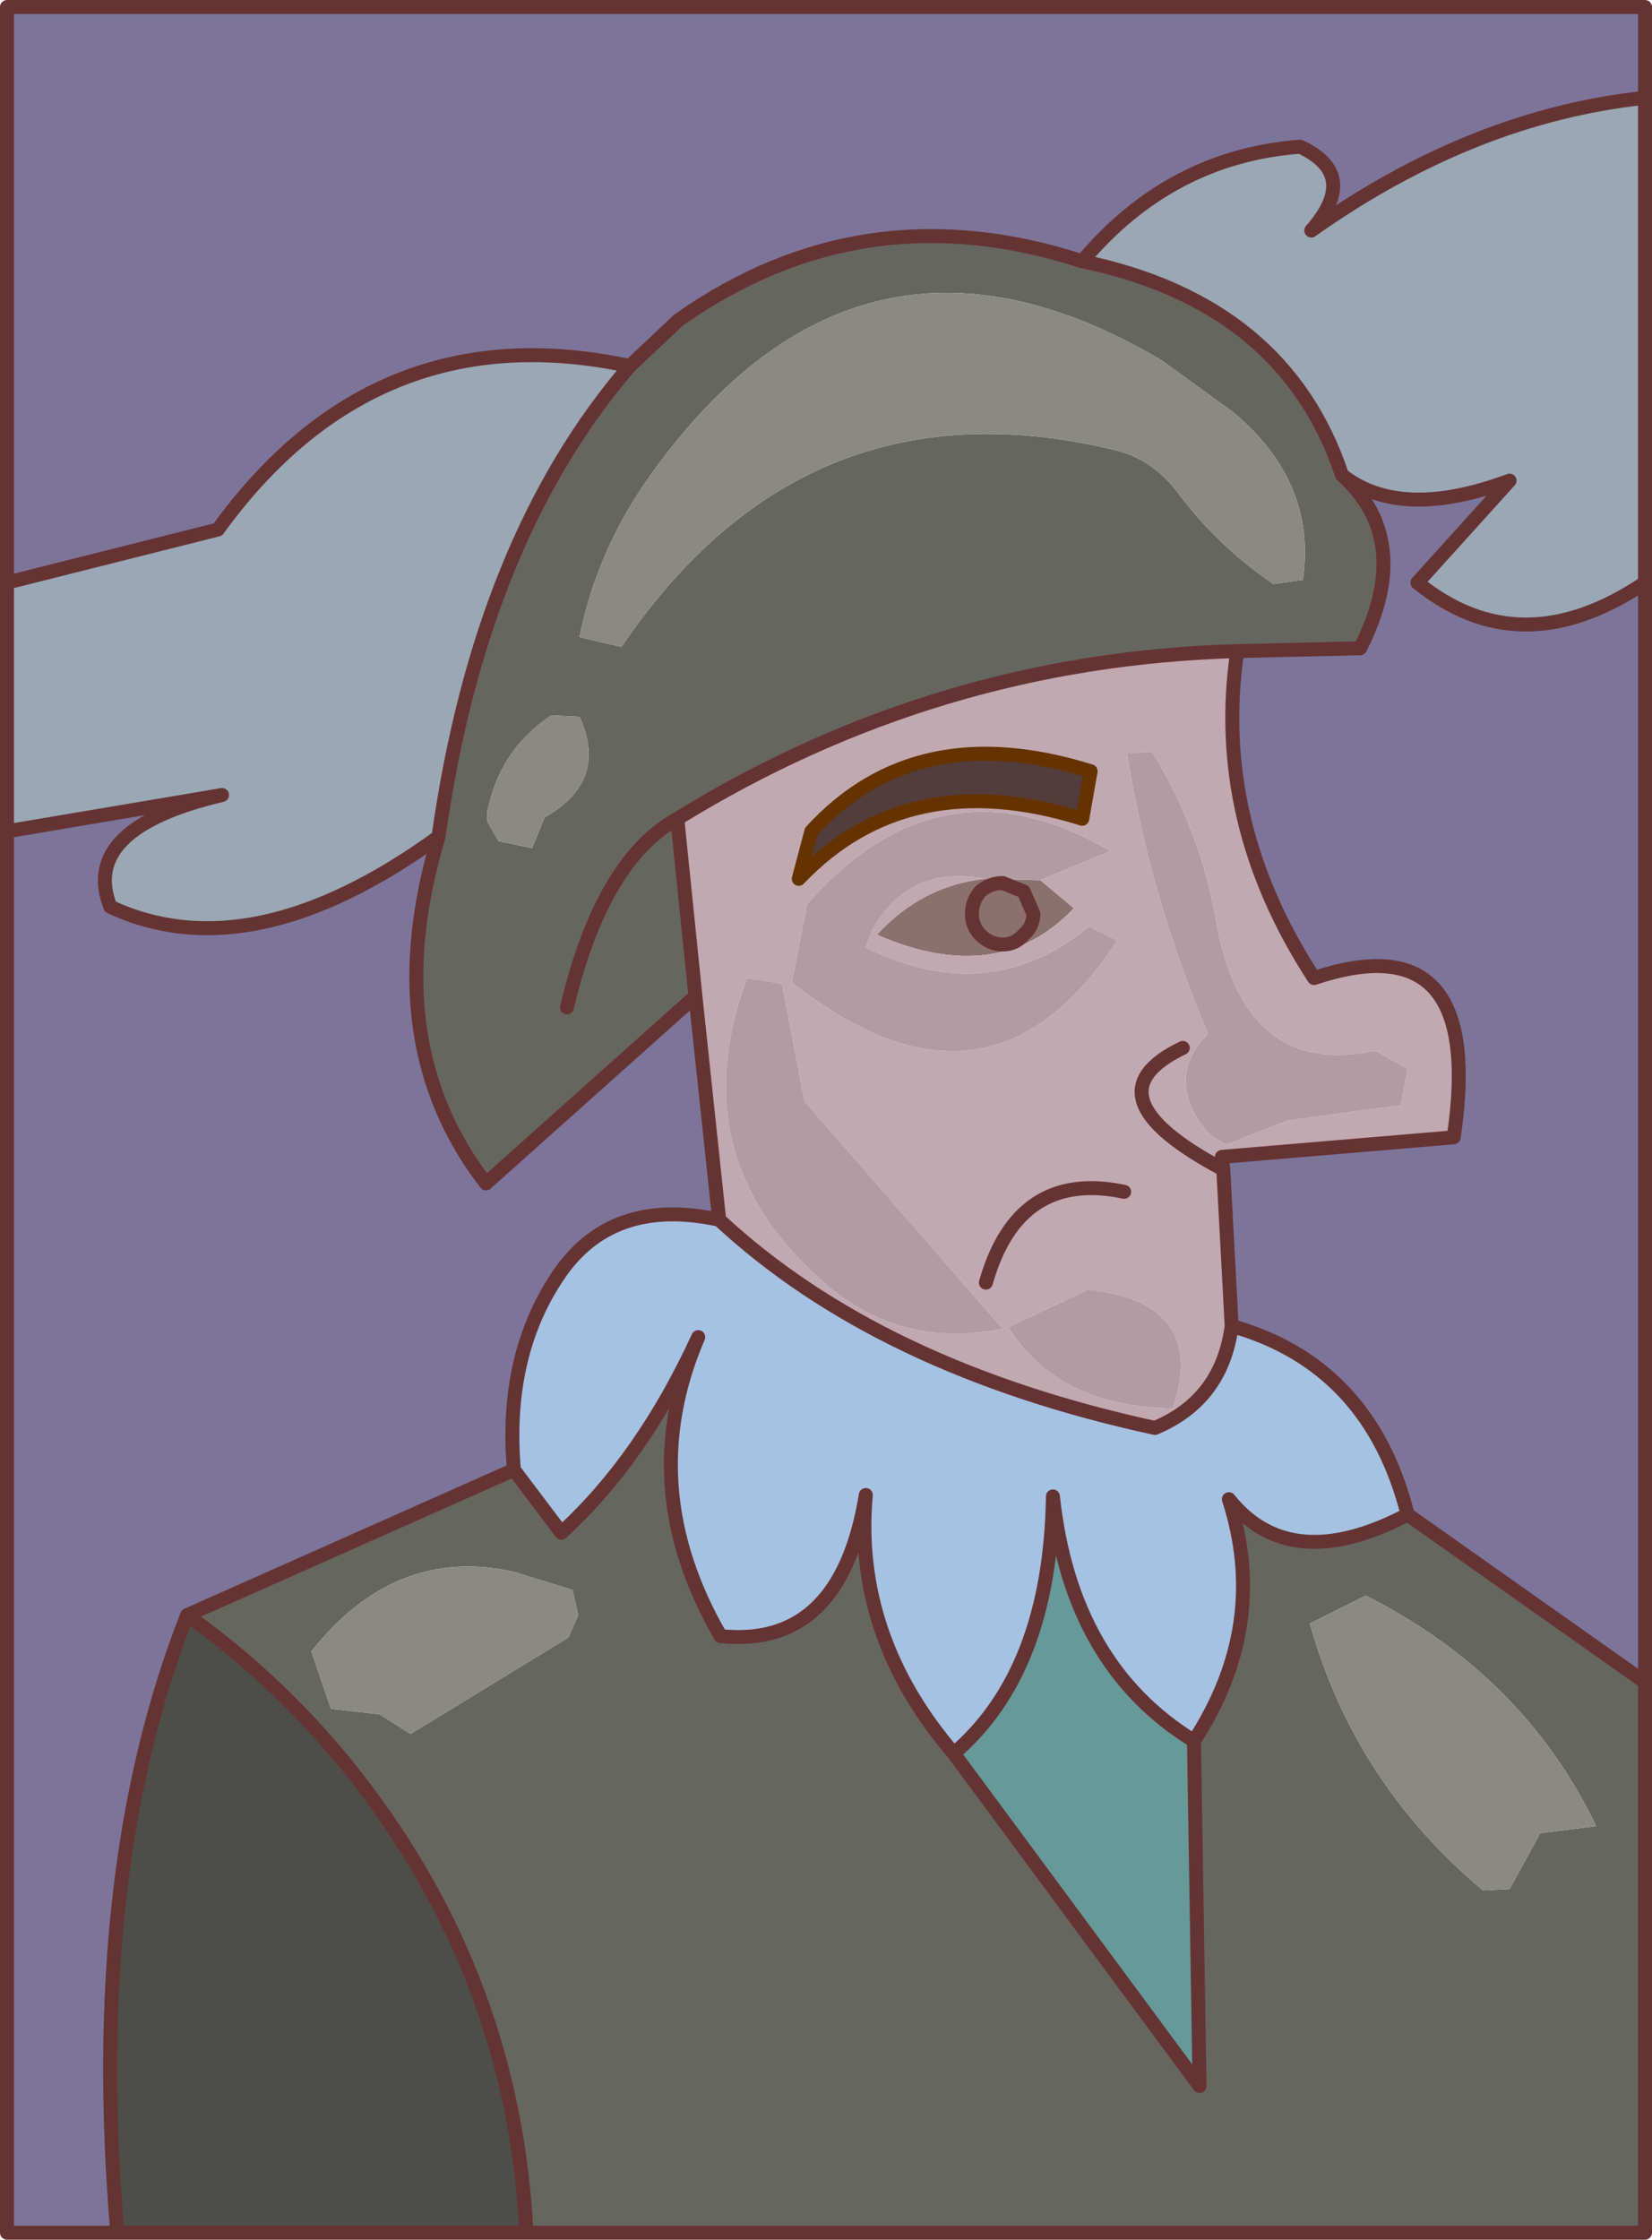 <?xml version="1.0" encoding="UTF-8" standalone="no"?>
<svg xmlns:xlink="http://www.w3.org/1999/xlink" height="80.15px" width="59.15px" xmlns="http://www.w3.org/2000/svg">
  <g transform="matrix(1.0, 0.0, 0.0, 1.0, 29.55, 40.05)">
    <path d="M6.35 -8.45 L7.1 -8.15 7.45 -7.35 Q7.45 -6.9 7.1 -6.6 6.8 -6.25 6.35 -6.25 5.9 -6.25 5.55 -6.6 5.25 -6.9 5.25 -7.35 5.25 -7.8 5.55 -8.15 5.9 -8.45 6.35 -8.45 5.9 -8.45 5.55 -8.15 5.25 -7.8 5.25 -7.35 5.25 -6.9 5.55 -6.6 5.9 -6.25 6.35 -6.25 6.8 -6.25 7.1 -6.6 7.45 -6.9 7.45 -7.35 L7.1 -8.15 6.35 -8.45 M7.7 -8.55 L8.9 -7.55 Q6.2 -4.7 1.85 -6.6 3.45 -8.35 5.7 -8.6 L7.7 -8.55" fill="#8c706e" fill-rule="evenodd" stroke="none"/>
    <path d="M-29.3 -19.2 L-21.75 -21.1 Q-16.1 -28.9 -7.0 -26.95 -12.35 -20.75 -13.85 -10.1 -20.55 -5.25 -25.6 -7.6 -26.7 -10.4 -21.6 -11.6 L-29.3 -10.3 -29.3 -19.2 M9.2 -30.7 Q12.35 -34.45 17.0 -34.8 19.15 -33.8 17.4 -31.8 23.2 -35.9 29.35 -36.55 L29.35 -19.2 Q24.9 -16.2 21.2 -19.2 L24.5 -22.85 Q20.6 -21.4 18.5 -23.05 16.45 -29.2 9.2 -30.7" fill="#9aa7b5" fill-rule="evenodd" stroke="none"/>
    <path d="M-7.0 -26.95 L-5.25 -28.6 Q1.35 -33.25 9.2 -30.7 16.45 -29.2 18.5 -23.05 21.1 -20.7 19.15 -16.85 L14.75 -16.75 Q3.95 -16.45 -5.3 -10.75 L-4.65 -4.4 -12.15 2.3 Q-16.05 -2.75 -13.85 -10.1 -12.35 -20.75 -7.0 -26.95 M29.35 20.15 L29.35 39.85 -10.7 39.85 Q-11.15 30.8 -16.75 23.6 -19.35 20.25 -22.85 17.75 L-11.15 12.55 -9.45 14.8 Q-6.55 12.15 -4.55 7.8 -6.85 13.15 -3.75 18.5 0.55 18.95 1.45 13.45 1.0 18.5 4.6 22.7 L13.4 34.6 13.2 22.25 Q15.9 18.1 14.45 13.6 16.65 16.35 20.85 14.15 L29.35 20.15 M12.05 -27.15 Q1.15 -33.6 -6.4 -22.85 -8.2 -20.25 -8.8 -17.25 L-7.3 -16.9 Q-0.65 -26.7 10.55 -23.9 11.75 -23.55 12.6 -22.45 14.05 -20.5 16.05 -19.15 L17.1 -19.3 Q17.6 -22.8 14.6 -25.3 L12.05 -27.15 M17.35 18.05 Q18.95 23.75 23.55 27.6 L24.5 27.55 25.6 25.55 27.6 25.3 Q25.0 19.9 19.35 17.05 L17.35 18.05 M-9.8 -14.45 Q-11.65 -13.25 -12.1 -11.0 L-12.1 -10.65 -11.7 -9.95 -10.5 -9.7 -10.05 -10.8 Q-7.75 -12.1 -8.8 -14.4 L-9.8 -14.45 M-5.3 -10.75 Q-8.0 -9.25 -9.25 -4.0 -8.0 -9.25 -5.3 -10.75 M-15.95 21.3 L-14.85 22.0 -9.2 18.55 -8.85 17.75 -9.05 16.85 -11.15 16.2 Q-15.4 15.25 -18.4 19.05 L-17.7 21.1 -15.95 21.3" fill="#666661" fill-rule="evenodd" stroke="none"/>
    <path d="M-10.7 39.85 L-25.35 39.85 Q-26.45 26.9 -22.85 17.75 -19.35 20.25 -16.75 23.6 -11.15 30.8 -10.7 39.85" fill="#4d4d49" fill-rule="evenodd" stroke="none"/>
    <path d="M13.2 22.25 L13.4 34.6 4.6 22.7 Q8.05 19.75 8.15 13.5 8.8 19.55 13.2 22.25" fill="#669999" fill-rule="evenodd" stroke="none"/>
    <path d="M-3.8 3.6 Q1.9 8.9 11.8 11.05 14.2 10.05 14.55 7.4 19.5 8.8 20.85 14.15 16.65 16.35 14.45 13.6 15.9 18.1 13.2 22.25 8.8 19.55 8.15 13.5 8.05 19.75 4.6 22.7 1.0 18.5 1.45 13.45 0.55 18.95 -3.75 18.5 -6.85 13.15 -4.55 7.8 -6.55 12.15 -9.45 14.8 L-11.15 12.55 Q-11.5 8.5 -9.6 5.65 -7.7 2.75 -3.8 3.6" fill="#a5c2e3" fill-rule="evenodd" stroke="none"/>
    <path d="M9.5 -12.45 L9.2 -10.75 Q2.95 -12.7 -0.95 -8.6 L-0.5 -10.3 Q3.25 -14.4 9.5 -12.45" fill="#523c3c" fill-rule="evenodd" stroke="none"/>
    <path d="M-29.3 -19.2 L-29.3 -39.8 29.35 -39.8 29.35 -36.55 Q23.2 -35.9 17.4 -31.8 19.15 -33.8 17.0 -34.8 12.35 -34.45 9.2 -30.7 1.35 -33.25 -5.25 -28.6 L-7.0 -26.95 Q-16.1 -28.9 -21.75 -21.1 L-29.3 -19.2 M29.35 -19.2 L29.35 20.15 20.85 14.15 Q19.5 8.8 14.55 7.4 L14.25 1.8 14.2 1.35 22.5 0.65 Q23.65 -7.1 17.5 -5.05 13.85 -10.65 14.75 -16.75 L19.15 -16.85 Q21.1 -20.7 18.5 -23.05 20.6 -21.4 24.5 -22.85 L21.2 -19.2 Q24.9 -16.2 29.35 -19.2 M-25.35 39.85 L-29.3 39.85 -29.3 -10.3 -21.6 -11.6 Q-26.7 -10.4 -25.6 -7.6 -20.55 -5.25 -13.85 -10.1 -16.05 -2.75 -12.15 2.3 L-4.65 -4.4 -3.8 3.6 Q-7.7 2.75 -9.6 5.65 -11.5 8.5 -11.15 12.55 L-22.85 17.75 Q-26.45 26.9 -25.35 39.85" fill="#7d7599" fill-rule="evenodd" stroke="none"/>
    <path d="M10.8 -13.1 Q11.6 -8.05 13.7 -3.05 12.35 -1.7 13.3 -0.05 13.7 0.65 14.4 0.9 L16.55 0.05 20.6 -0.5 20.85 -1.8 19.7 -2.45 Q15.0 -1.45 14.0 -7.05 13.45 -10.3 11.7 -13.15 L10.8 -13.1 M5.7 -8.6 Q3.45 -8.35 1.85 -6.6 6.2 -4.7 8.9 -7.55 L7.7 -8.55 10.2 -9.6 Q4.15 -13.15 -0.65 -7.7 L-1.2 -4.9 Q5.85 0.7 10.45 -6.4 L9.45 -6.9 Q5.85 -3.95 1.45 -6.15 L1.7 -6.8 Q3.0 -9.1 5.7 -8.6 M14.75 -16.75 Q13.85 -10.65 17.5 -5.05 23.65 -7.1 22.5 0.65 L14.2 1.35 14.25 1.8 14.55 7.4 Q14.2 10.05 11.8 11.05 1.9 8.9 -3.8 3.6 L-4.65 -4.4 -5.3 -10.75 Q3.95 -16.45 14.75 -16.75 M12.8 -2.55 Q9.25 -0.85 14.25 1.8 9.25 -0.85 12.8 -2.55 M9.5 -12.45 Q3.25 -14.4 -0.5 -10.3 L-0.95 -8.6 Q2.95 -12.7 9.2 -10.75 L9.5 -12.45 M9.3 6.15 L6.55 7.45 Q8.35 10.3 12.45 10.35 13.7 6.55 9.4 6.1 L9.3 6.15 M5.75 5.85 Q6.9 1.8 10.7 2.6 6.9 1.8 5.75 5.85 M-1.55 -4.85 L-2.8 -5.05 Q-5.2 1.35 -0.05 5.85 2.7 8.25 6.35 7.5 L-0.75 -0.65 -1.55 -4.85" fill="#c2a8b1" fill-rule="evenodd" stroke="none"/>
    <path d="M12.05 -27.15 L14.6 -25.3 Q17.6 -22.8 17.1 -19.3 L16.05 -19.15 Q14.05 -20.5 12.6 -22.45 11.75 -23.55 10.55 -23.9 -0.65 -26.7 -7.3 -16.9 L-8.8 -17.25 Q-8.2 -20.25 -6.4 -22.85 1.15 -33.6 12.05 -27.15 M17.35 18.05 L19.35 17.05 Q25.0 19.9 27.6 25.3 L25.6 25.55 24.5 27.55 23.55 27.6 Q18.95 23.75 17.35 18.05 M-9.8 -14.45 L-8.8 -14.4 Q-7.75 -12.1 -10.05 -10.8 L-10.5 -9.7 -11.7 -9.95 -12.1 -10.65 -12.1 -11.0 Q-11.65 -13.25 -9.8 -14.45 M-15.95 21.3 L-17.7 21.1 -18.4 19.05 Q-15.4 15.25 -11.15 16.2 L-9.05 16.85 -8.85 17.75 -9.2 18.55 -14.85 22.0 -15.95 21.3" fill="#8a8a82" fill-rule="evenodd" stroke="none"/>
    <path d="M10.8 -13.1 L11.7 -13.15 Q13.45 -10.3 14.0 -7.05 15.0 -1.45 19.7 -2.45 L20.85 -1.8 20.6 -0.5 16.55 0.05 14.4 0.9 Q13.7 0.65 13.3 -0.05 12.35 -1.7 13.7 -3.05 11.6 -8.05 10.8 -13.1 M7.7 -8.55 L5.7 -8.6 Q3.0 -9.1 1.7 -6.8 L1.45 -6.15 Q5.85 -3.95 9.45 -6.9 L10.45 -6.4 Q5.85 0.7 -1.2 -4.9 L-0.65 -7.7 Q4.15 -13.15 10.2 -9.6 L7.7 -8.55 M9.3 6.15 L9.4 6.1 Q13.7 6.55 12.45 10.35 8.35 10.3 6.55 7.45 L9.3 6.15 M-1.55 -4.85 L-0.75 -0.65 6.35 7.5 Q2.7 8.25 -0.05 5.85 -5.2 1.35 -2.8 -5.05 L-1.55 -4.85" fill="#b39ba3" fill-rule="evenodd" stroke="none"/>
    <path d="M9.5 -12.45 Q3.25 -14.4 -0.5 -10.3 L-0.95 -8.6 Q2.95 -12.7 9.2 -10.75 L9.5 -12.45" fill="none" stroke="#663300" stroke-linecap="round" stroke-linejoin="round" stroke-width="0.5"/>
    <path d="M29.35 -36.55 L29.35 -39.8 -29.3 -39.8 -29.3 -19.2 -21.75 -21.1 Q-16.1 -28.9 -7.0 -26.95 L-5.25 -28.6 Q1.35 -33.25 9.2 -30.7 12.35 -34.45 17.0 -34.8 19.15 -33.8 17.4 -31.8 23.2 -35.9 29.35 -36.55 L29.35 -19.2 29.35 20.15 29.35 39.85 -10.7 39.85 -25.35 39.85 -29.3 39.85 -29.3 -10.3 -29.3 -19.2 M14.75 -16.75 L19.15 -16.85 Q21.1 -20.7 18.5 -23.05 16.45 -29.2 9.2 -30.7 M6.35 -8.45 Q5.9 -8.45 5.55 -8.15 5.25 -7.8 5.25 -7.35 5.25 -6.9 5.55 -6.6 5.9 -6.25 6.35 -6.25 6.8 -6.25 7.1 -6.6 7.45 -6.9 7.45 -7.35 L7.1 -8.15 6.35 -8.45 M14.25 1.8 L14.2 1.35 22.5 0.65 Q23.65 -7.1 17.5 -5.05 13.85 -10.65 14.75 -16.75 3.95 -16.45 -5.3 -10.75 L-4.65 -4.4 -3.8 3.6 Q1.9 8.9 11.8 11.05 14.2 10.05 14.55 7.4 L14.25 1.8 Q9.25 -0.85 12.8 -2.55 M18.5 -23.05 Q20.6 -21.4 24.5 -22.85 L21.2 -19.2 Q24.9 -16.2 29.35 -19.2 M29.35 20.15 L20.85 14.15 Q16.65 16.35 14.45 13.6 15.9 18.1 13.2 22.25 L13.4 34.6 4.6 22.7 Q1.0 18.5 1.45 13.45 0.55 18.95 -3.75 18.5 -6.85 13.15 -4.55 7.8 -6.55 12.15 -9.45 14.8 L-11.15 12.55 -22.85 17.75 Q-19.35 20.25 -16.75 23.6 -11.15 30.8 -10.7 39.85 M13.2 22.25 Q8.8 19.55 8.15 13.5 8.05 19.75 4.6 22.7 M10.7 2.6 Q6.9 1.8 5.75 5.85 M14.55 7.4 Q19.5 8.8 20.85 14.15 M-29.3 -10.3 L-21.6 -11.6 Q-26.7 -10.4 -25.6 -7.6 -20.55 -5.25 -13.85 -10.1 -12.35 -20.75 -7.0 -26.95 M-9.25 -4.0 Q-8.0 -9.25 -5.3 -10.75 M-3.8 3.6 Q-7.7 2.75 -9.6 5.65 -11.5 8.5 -11.15 12.55 M-25.35 39.85 Q-26.45 26.9 -22.85 17.75 M-13.85 -10.1 Q-16.05 -2.75 -12.15 2.3 L-4.65 -4.4" fill="none" stroke="#663333" stroke-linecap="round" stroke-linejoin="round" stroke-width="0.5"/>
  </g>
</svg>
